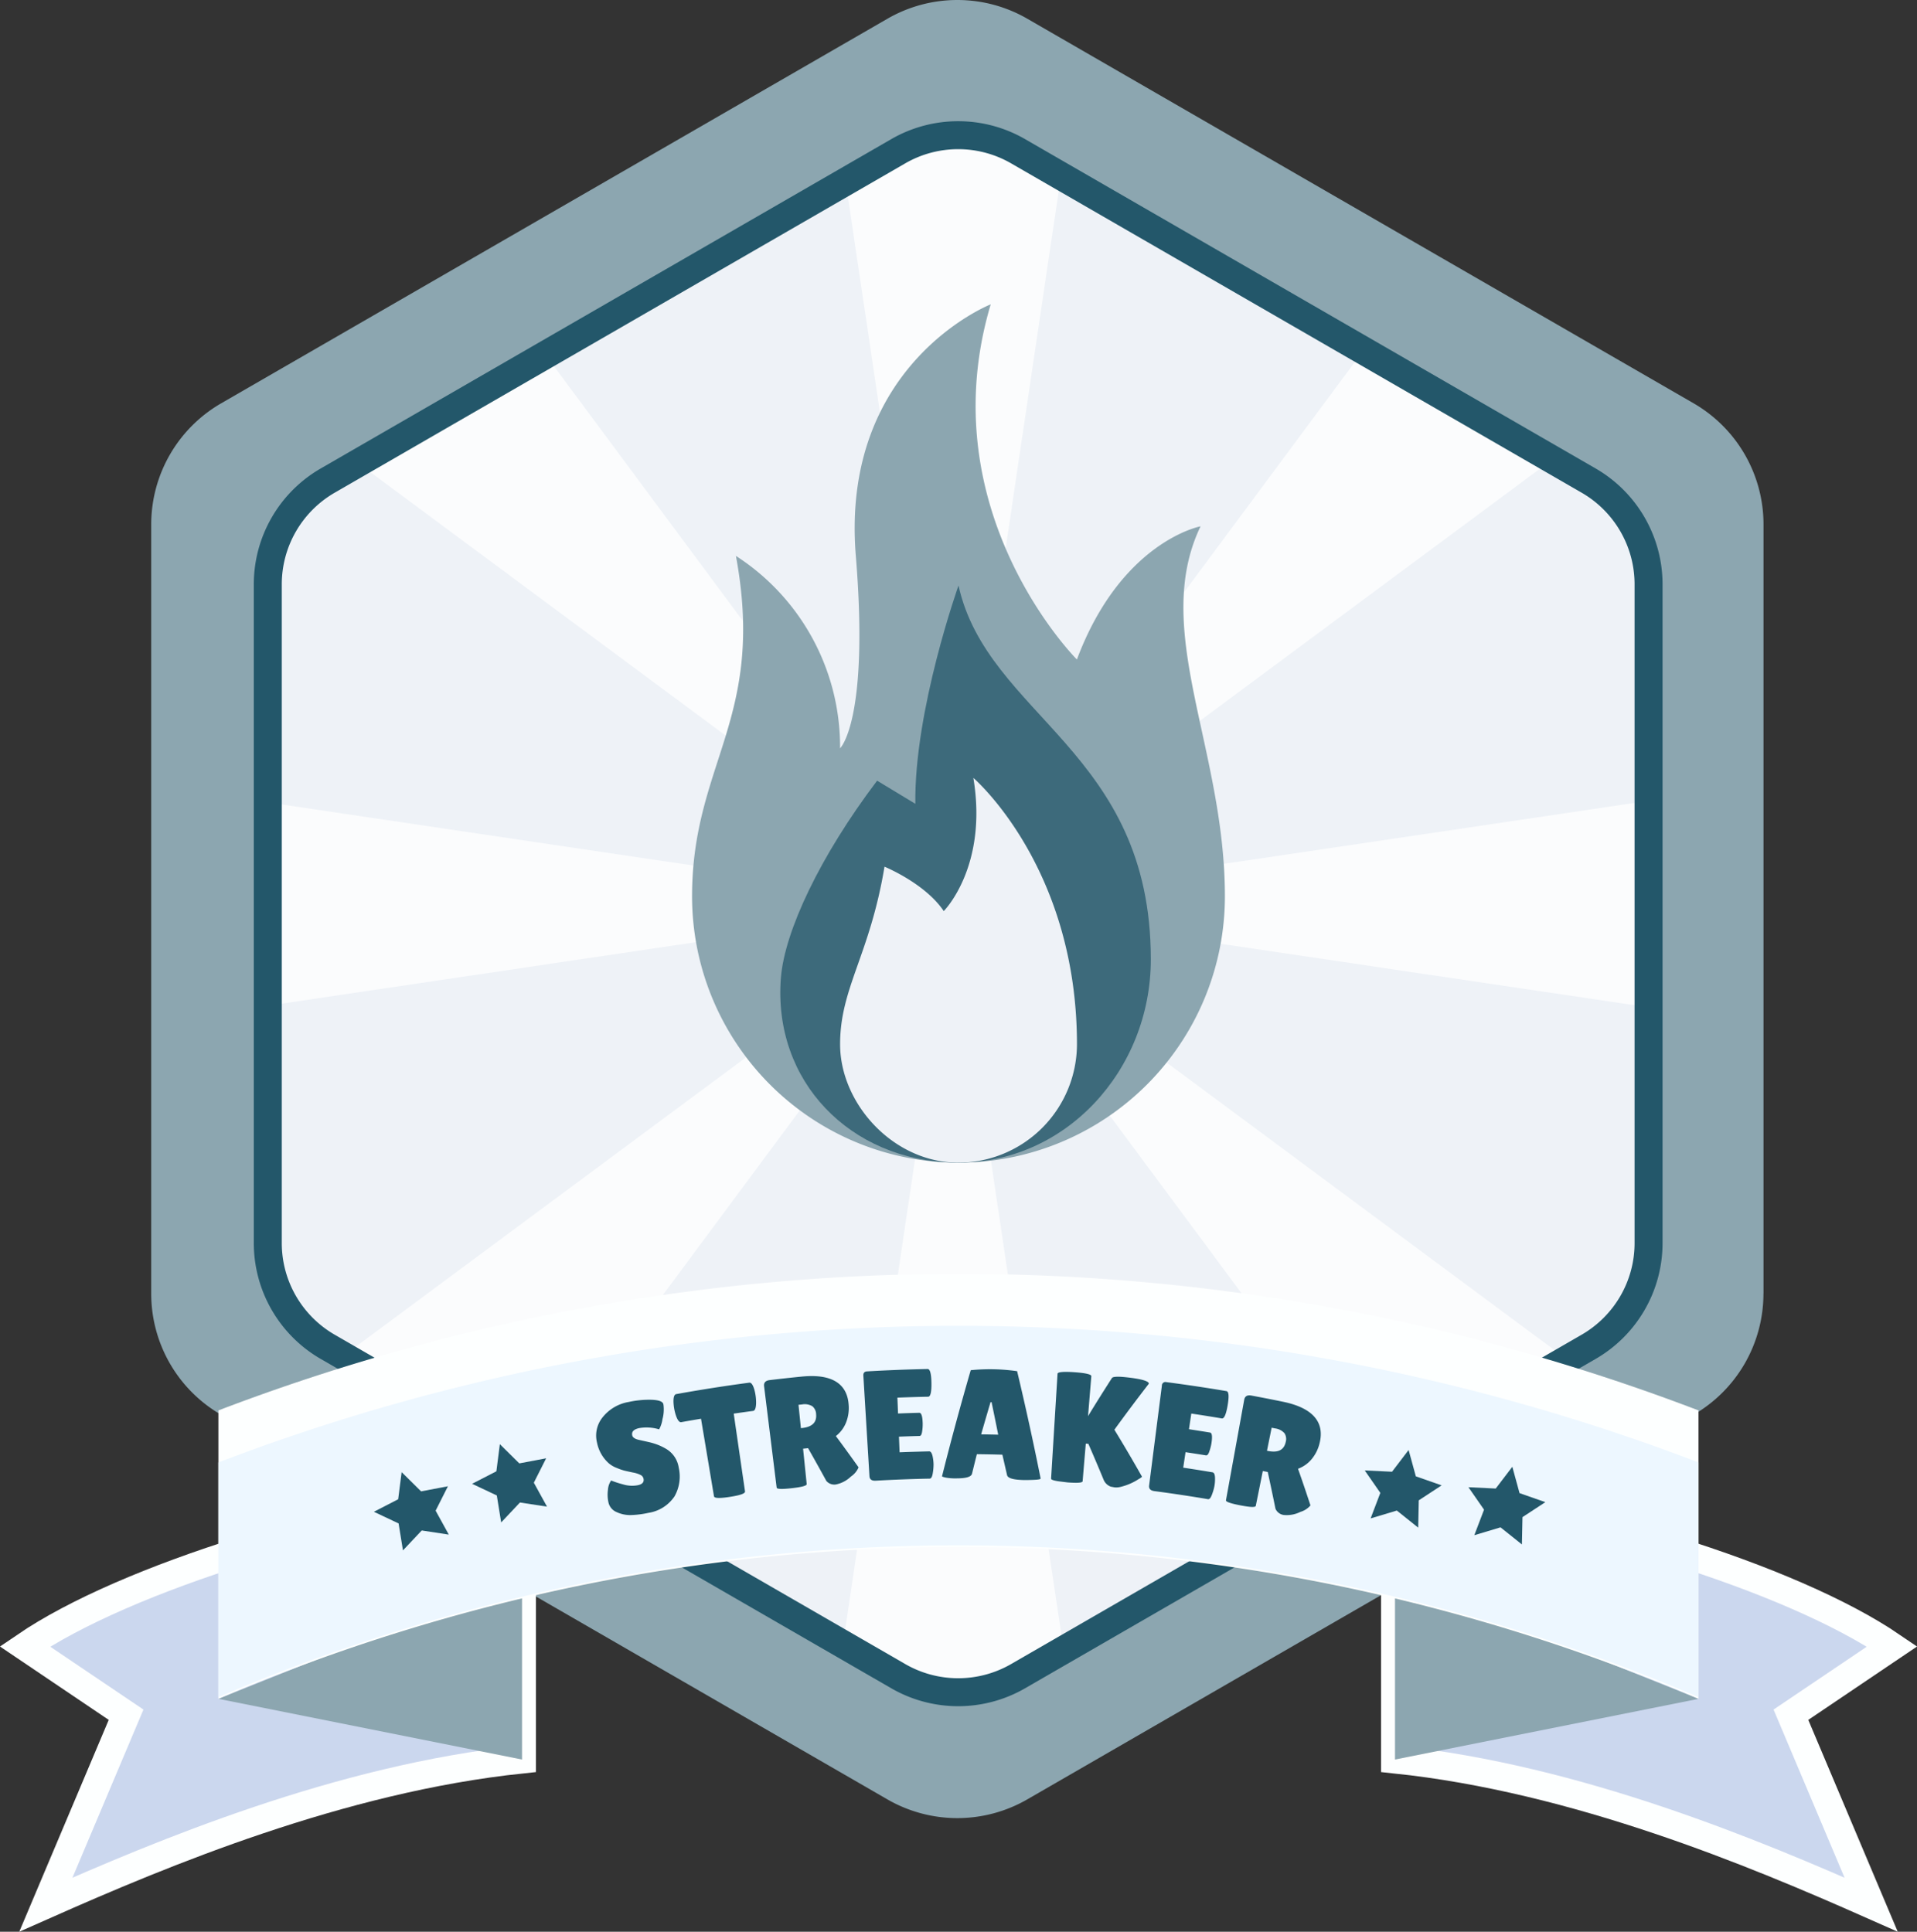 <svg xmlns="http://www.w3.org/2000/svg" xmlns:xlink="http://www.w3.org/1999/xlink" width="205.572" height="207.188" viewBox="0 0 205.572 207.188"><rect x="0" y="0" width="205.572" height="207.188" fill="#333333" stroke="none"/><defs><clipPath id="a"><path d="M148.069,118.826V48.175a12.85,12.85,0,0,0-6.424-11.128L80.459,1.722a12.851,12.851,0,0,0-12.849,0L6.424,37.047A12.85,12.85,0,0,0,0,48.175v70.651a12.848,12.848,0,0,0,6.424,11.127L67.61,165.279a12.851,12.851,0,0,0,12.849,0l61.186-35.326a12.848,12.848,0,0,0,6.424-11.127" transform="translate(14082 11345.999)" fill="#ddb880"/></clipPath></defs><g transform="translate(-14094.783 -11836.372)"><path d="M172.895,138.749v-82.5a15,15,0,0,0-7.5-12.994L93.949,2.01a15.005,15.005,0,0,0-15,0L7.5,43.259A15,15,0,0,0,0,56.252v82.5a15,15,0,0,0,7.5,12.993l71.444,41.249a15.005,15.005,0,0,0,15,0l71.444-41.249a15,15,0,0,0,7.5-12.993" transform="translate(14111 11836.371)" fill="#8ca6b0"/><path d="M148.069,118.826V48.175a12.85,12.85,0,0,0-6.424-11.128L80.459,1.722a12.851,12.851,0,0,0-12.849,0L6.424,37.047A12.85,12.85,0,0,0,0,48.175v70.651a12.848,12.848,0,0,0,6.424,11.127L67.61,165.279a12.851,12.851,0,0,0,12.849,0l61.186-35.326a12.848,12.848,0,0,0,6.424-11.127" transform="translate(14123 11850.871)" fill="#eef2f7"/><g transform="translate(41 504.372)" clip-path="url(#a)"><g transform="translate(14069 11342)" opacity="0.75"><path d="M10277,2609.646l-12.906,86.962h25.813Z" transform="translate(-10190.033 -2522.682)" fill="#fff" stroke="rgba(0,0,0,0)" stroke-width="1"/><path d="M10313.309,2609.639l52.364,70.618,18.252-18.253Z" transform="translate(-10226.347 -2522.677)" fill="#fff" stroke="rgba(0,0,0,0)" stroke-width="1"/><path d="M10114.624,2609.639l-52.365,70.618L10044.006,2662Z" transform="translate(-10027.661 -2522.677)" fill="#fff" stroke="rgba(0,0,0,0)" stroke-width="1"/><path d="M10277,2364.971l-12.906-86.962h25.813Z" transform="translate(-10190.033 -2278.009)" fill="#fff" stroke="rgba(0,0,0,0)" stroke-width="1"/><path d="M10313.309,2410.962l52.364-70.618,18.252,18.252Z" transform="translate(-10226.347 -2323.999)" fill="#fff" stroke="rgba(0,0,0,0)" stroke-width="1"/><path d="M10114.624,2410.962l-52.365-70.618-18.253,18.252Z" transform="translate(-10027.661 -2323.999)" fill="#fff" stroke="rgba(0,0,0,0)" stroke-width="1"/><path d="M10313.309,2573.333l86.962,12.907v-25.813Z" transform="translate(-10226.347 -2486.369)" fill="#fff" stroke="rgba(0,0,0,0)" stroke-width="1"/><path d="M10068.641,2573.333l-86.962,12.907v-25.813Z" transform="translate(-9981.679 -2486.369)" fill="#fff" stroke="rgba(0,0,0,0)" stroke-width="1"/></g></g><path d="M148.069,118.826V48.175a12.85,12.85,0,0,0-6.424-11.128L80.459,1.722a12.851,12.851,0,0,0-12.849,0L6.424,37.047A12.85,12.85,0,0,0,0,48.175v70.651a12.848,12.848,0,0,0,6.424,11.127L67.61,165.279a12.851,12.851,0,0,0,12.849,0l61.186-35.326a12.848,12.848,0,0,0,6.424-11.127" transform="translate(14123.5 11850.871)" fill="none" stroke="#23576a" stroke-width="3"/><g transform="translate(-1944.929 5977.21)"><path d="M97.1,63.489a28.57,28.57,0,0,0,28.57,28.57h0a28.57,28.57,0,0,0,28.57-28.57c0-15.872-7.936-28.57-2.611-39.681,0,0-8.5,1.587-13.261,14.285,0,0-15.872-15.872-9.241-38.094,0,0-16.155,6.349-14.465,26.983,1.449,17.694-1.689,20.634-1.689,20.634a24.369,24.369,0,0,0-11.169-20.634C105.039,44.442,97.1,49.2,97.1,63.489Z" transform="translate(16016.826 5891.805)" fill="#8ca6b0"/><path d="M189.443,207.822c0,11.884-9.176,22.029-21.058,21.8-11.182-.215-19.5-8.723-18.612-19.836.4-4.96,4.166-13,10.317-21.13l4.1,2.48c-.133-10.052,4.629-23.412,4.629-23.412C171.948,181.8,189.443,185.448,189.443,207.822Z" transform="translate(15973.68 5754.238)" fill="#3d6a7b"/><path d="M190.141,292.006c-1.587,9.524-4.762,12.991-4.762,19.047,0,6.349,5.685,12.7,12.7,12.7h0a12.738,12.738,0,0,0,12.7-12.835c-.053-18.971-11.11-28.434-11.11-28.434,1.587,9.524-3.174,14.285-3.174,14.285C194.506,293.793,190.141,292.006,190.141,292.006Z" transform="translate(15944.422 5660.113)" fill="#eef2f7"/></g><g transform="translate(-1938.573 5970.529)"><g transform="translate(16036.028 6025.617)"><path d="M2330.821,1200.749l8.6-20.37-10.852-7.323c10.853-7.407,33.916-14.462,53.3-16.816v28.939C2362.352,1187.22,2343.191,1195.267,2330.821,1200.749Z" transform="translate(-2328.572 -1156.24)" fill="#cbd7ee" stroke="#fdffff" stroke-width="3"/></g><path d="M2377.7,1191.543l32.559,6.512v-19.535Z" transform="translate(13679.078 4856.507)" fill="#8ca6b0"/><g transform="translate(16182.952 6025.617)"><path d="M2727.52,1200.749l-8.6-20.37,10.853-7.323c-10.853-7.407-33.915-14.462-53.305-16.816v28.939C2695.989,1187.22,2715.149,1195.267,2727.52,1200.749Z" transform="translate(-2676.464 -1156.24)" fill="#cbd7ee" stroke="#fdffff" stroke-width="3"/></g><path d="M2709.023,1191.543l-32.559,6.512v-19.535Z" transform="translate(13506.487 4856.507)" fill="#8ca6b0"/><path d="M2536.421,1116.076a222.263,222.263,0,0,0-158.725,0v30.931a201.586,201.586,0,0,1,158.725,0Z" transform="translate(13679.078 4901.043)" fill="#fdffff"/><path d="M2536.421,1134.227a222.264,222.264,0,0,0-158.725,0V1159.4a201.586,201.586,0,0,1,158.725,0Z" transform="translate(13679.078 4888.468)" fill="#edf7ff"/></g><g transform="translate(-1944.93 5977.21)"><g transform="translate(7400.709 3145.606)"><g transform="translate(8702.938 2860.395)"><path d="M8704.54,2904.4a10.442,10.442,0,0,0,1.269.413,3.315,3.315,0,0,0,1.6.091c.48-.1.684-.335.605-.7a.582.582,0,0,0-.3-.391,3,3,0,0,0-.844-.272c-.4-.084-.705-.151-.907-.2a6.857,6.857,0,0,1-.833-.293,2.881,2.881,0,0,1-.849-.5,4.025,4.025,0,0,1-1.254-2.207,3.12,3.12,0,0,1,.584-2.7,4.544,4.544,0,0,1,2.837-1.668,10.072,10.072,0,0,1,2.434-.231c.761.027,1.178.18,1.255.45.006.033.013.065.019.1a3.939,3.939,0,0,1-.111,1.535,3.16,3.16,0,0,1-.357,1.087,4.677,4.677,0,0,0-2.123-.136c-.592.123-.846.385-.763.778.052.241.315.408.784.5q.152.037.439.1t.656.148a7.053,7.053,0,0,1,.813.248,6.158,6.158,0,0,1,.966.469,2.813,2.813,0,0,1,1.329,2,4.309,4.309,0,0,1-.451,3.078,4.11,4.11,0,0,1-2.806,1.773,9.861,9.861,0,0,1-1.84.234,3.427,3.427,0,0,1-1.554-.313,1.468,1.468,0,0,1-.875-1,3.85,3.85,0,0,1-.065-1.392A1.993,1.993,0,0,1,8704.54,2904.4Z" transform="translate(-8702.939 -2892.448)" fill="#23576a"/><path d="M8799.629,2887.723c.033.223-.5.41-1.611.583s-1.679.158-1.717-.063q-.694-4.158-1.391-8.316-1.058.177-2.118.368-.3.053-.562-.683a5.387,5.387,0,0,1-.19-.734,5.128,5.128,0,0,1-.082-.753c-.011-.522.088-.8.29-.838q3.908-.705,7.837-1.228.306-.04.534.709a5.3,5.3,0,0,1,.2,1.5q-.025.783-.326.822-1.039.138-2.075.289Q8799.022,2883.551,8799.629,2887.723Z" transform="translate(-8783.67 -2874.6)" fill="#23576a"/><path d="M8900.834,2880.05c.017.179-.507.32-1.573.441s-1.627.109-1.648-.058q-.675-5.433-1.347-10.868c-.049-.389.15-.611.6-.665q1.726-.207,3.458-.379c3.182-.312,4.856.742,5.01,3.027a4.2,4.2,0,0,1-.285,1.916,3.456,3.456,0,0,1-1.087,1.44q1.239,1.668,2.435,3.356a2.252,2.252,0,0,1-.82.984,3.236,3.236,0,0,1-1.617.851,1.118,1.118,0,0,1-1.021-.383q-.961-1.761-1.957-3.509l-.535.055Zm-.879-8.5.258,2.506.087-.009c1.11-.113,1.626-.6,1.544-1.484a1.134,1.134,0,0,0-.412-.864,1.592,1.592,0,0,0-1.1-.187Z" transform="translate(-8878.261 -2867.717)" fill="#23576a"/><path d="M9016.646,2865.085c.224,0,.346.384.363,1.167a5.083,5.083,0,0,1-.06.833c-.044.321-.135.482-.273.486q-1.107.029-2.213.073.035.839.067,1.678c1.058-.042,2.113-.073,3.173-.1q.292-.005.407.732a4.346,4.346,0,0,1,.064.679,5.73,5.73,0,0,1-.085.934q-.092.573-.327.578-2.9.059-5.789.222-.642.037-.674-.482-.327-5.389-.654-10.78c-.017-.291.112-.444.391-.461q3.25-.189,6.5-.255.384-.008.409,1.479t-.349,1.493q-1.652.033-3.3.1.035.848.067,1.7Q9015.505,2865.115,9016.646,2865.085Z" transform="translate(-8981.996 -2860.395)" fill="#23576a"/><path d="M9109.787,2872.383c-.979-.041-1.506-.212-1.574-.528q-.248-1.091-.5-2.183-1.368-.038-2.736-.054-.261,1.038-.516,2.078c-.072.347-.613.514-1.63.516a5.851,5.851,0,0,1-1.2-.085q-.39-.088-.39-.139,1.43-5.7,3.079-11.378a20.484,20.484,0,0,1,4.975.106q1.367,5.747,2.521,11.513c0,.079-.266.125-.788.144S9110.092,2872.4,9109.787,2872.383Zm-4.35-4.892q.914.012,1.83.036-.349-1.748-.714-3.494l-.106,0Q9105.932,2865.759,9105.438,2867.491Z" transform="translate(-9064.156 -2860.489)" fill="#23576a"/><path d="M9230.255,2875.367c-.014.168-.549.205-1.606.128l-.943-.116c-.562-.082-.839-.177-.833-.289q.344-5.624.691-11.249c.011-.189.622-.25,1.832-.164s1.808.236,1.792.425q-.177,2.142-.354,4.285,1.254-2.054,2.563-4.088c.1-.147.589-.181,1.471-.089,1.606.168,2.436.4,2.489.667a.188.188,0,0,1-.027.065q-1.881,2.431-3.669,4.9,1.534,2.509,2.964,5.045a1.48,1.48,0,0,1-.354.245,6.17,6.17,0,0,1-1.947.842,1.9,1.9,0,0,1-.653.049l-.4-.075a1.323,1.323,0,0,1-.777-.77q-.79-1.915-1.623-3.823l-.277-.022Q9230.423,2873.35,9230.255,2875.367Z" transform="translate(-9178.092 -2863.337)" fill="#23576a"/><path d="M9346.24,2880.792q.331.054.141,1.214a5.345,5.345,0,0,1-.215.807c-.1.307-.225.448-.362.426q-1.1-.178-2.191-.342c-.082.554-.166,1.107-.248,1.661q1.572.234,3.142.5c.193.033.283.3.268.795a4.208,4.208,0,0,1-.064.679,5.326,5.326,0,0,1-.259.9c-.131.363-.275.532-.431.506q-2.865-.484-5.741-.864-.64-.084-.573-.6.684-5.357,1.369-10.712a.378.378,0,0,1,.471-.38q3.234.422,6.455.966.375.064.125,1.529t-.623,1.4q-1.635-.276-3.273-.521c-.084.559-.166,1.118-.251,1.678Q9345.11,2880.608,9346.24,2880.792Z" transform="translate(-9280.414 -2873.983)" fill="#23576a"/><path d="M9431.511,2902.542c-.036.176-.581.154-1.639-.05s-1.59-.382-1.558-.548q.977-5.387,1.955-10.774.105-.579.77-.457,1.715.319,3.424.672c3.145.655,4.438,2.164,3.9,4.391a4.207,4.207,0,0,1-.849,1.742,3.458,3.458,0,0,1-1.474,1.048q.693,1.965,1.335,3.933a2.271,2.271,0,0,1-1.082.693,3.273,3.273,0,0,1-1.808.327,1.126,1.126,0,0,1-.864-.671q-.4-1.968-.826-3.934l-.531-.108Q9431.891,2900.674,9431.511,2902.542Zm1.7-8.379q-.25,1.234-.5,2.469l.086.018c1.1.224,1.736-.088,1.923-.955a1.141,1.141,0,0,0-.137-.948,1.614,1.614,0,0,0-1-.509Z" transform="translate(-9360.779 -2887.872)" fill="#23576a"/></g></g><path d="M22.1,26.305l1.3,2.627,2.9.421-2.1,2.045.5,2.887L22.1,32.922,19.5,34.286,20,31.4l-2.1-2.045,2.9-.421Z" transform="translate(16063.856 5996.38) rotate(-19)" fill="#23576a"/><path d="M22.1,26.305l1.3,2.627,2.9.421-2.1,2.045.5,2.887L22.1,32.922,19.5,34.286,20,31.4l-2.1-2.045,2.9-.421Z" transform="translate(16053.324 5999.38) rotate(-19)" fill="#23576a"/><path d="M22.1,26.305l1.3,2.627,2.9.421-2.1,2.045.5,2.887L22.1,32.922,19.5,34.286,20,31.4l-2.1-2.045,2.9-.421Z" transform="translate(16185.214 5986.443) rotate(11)" fill="#23576a"/><path d="M22.1,26.305l1.3,2.627,2.9.421-2.1,2.045.5,2.887L22.1,32.922,19.5,34.286,20,31.4l-2.1-2.045,2.9-.421Z" transform="translate(16174.093 5984.642) rotate(11)" fill="#23576a"/></g></g></svg>